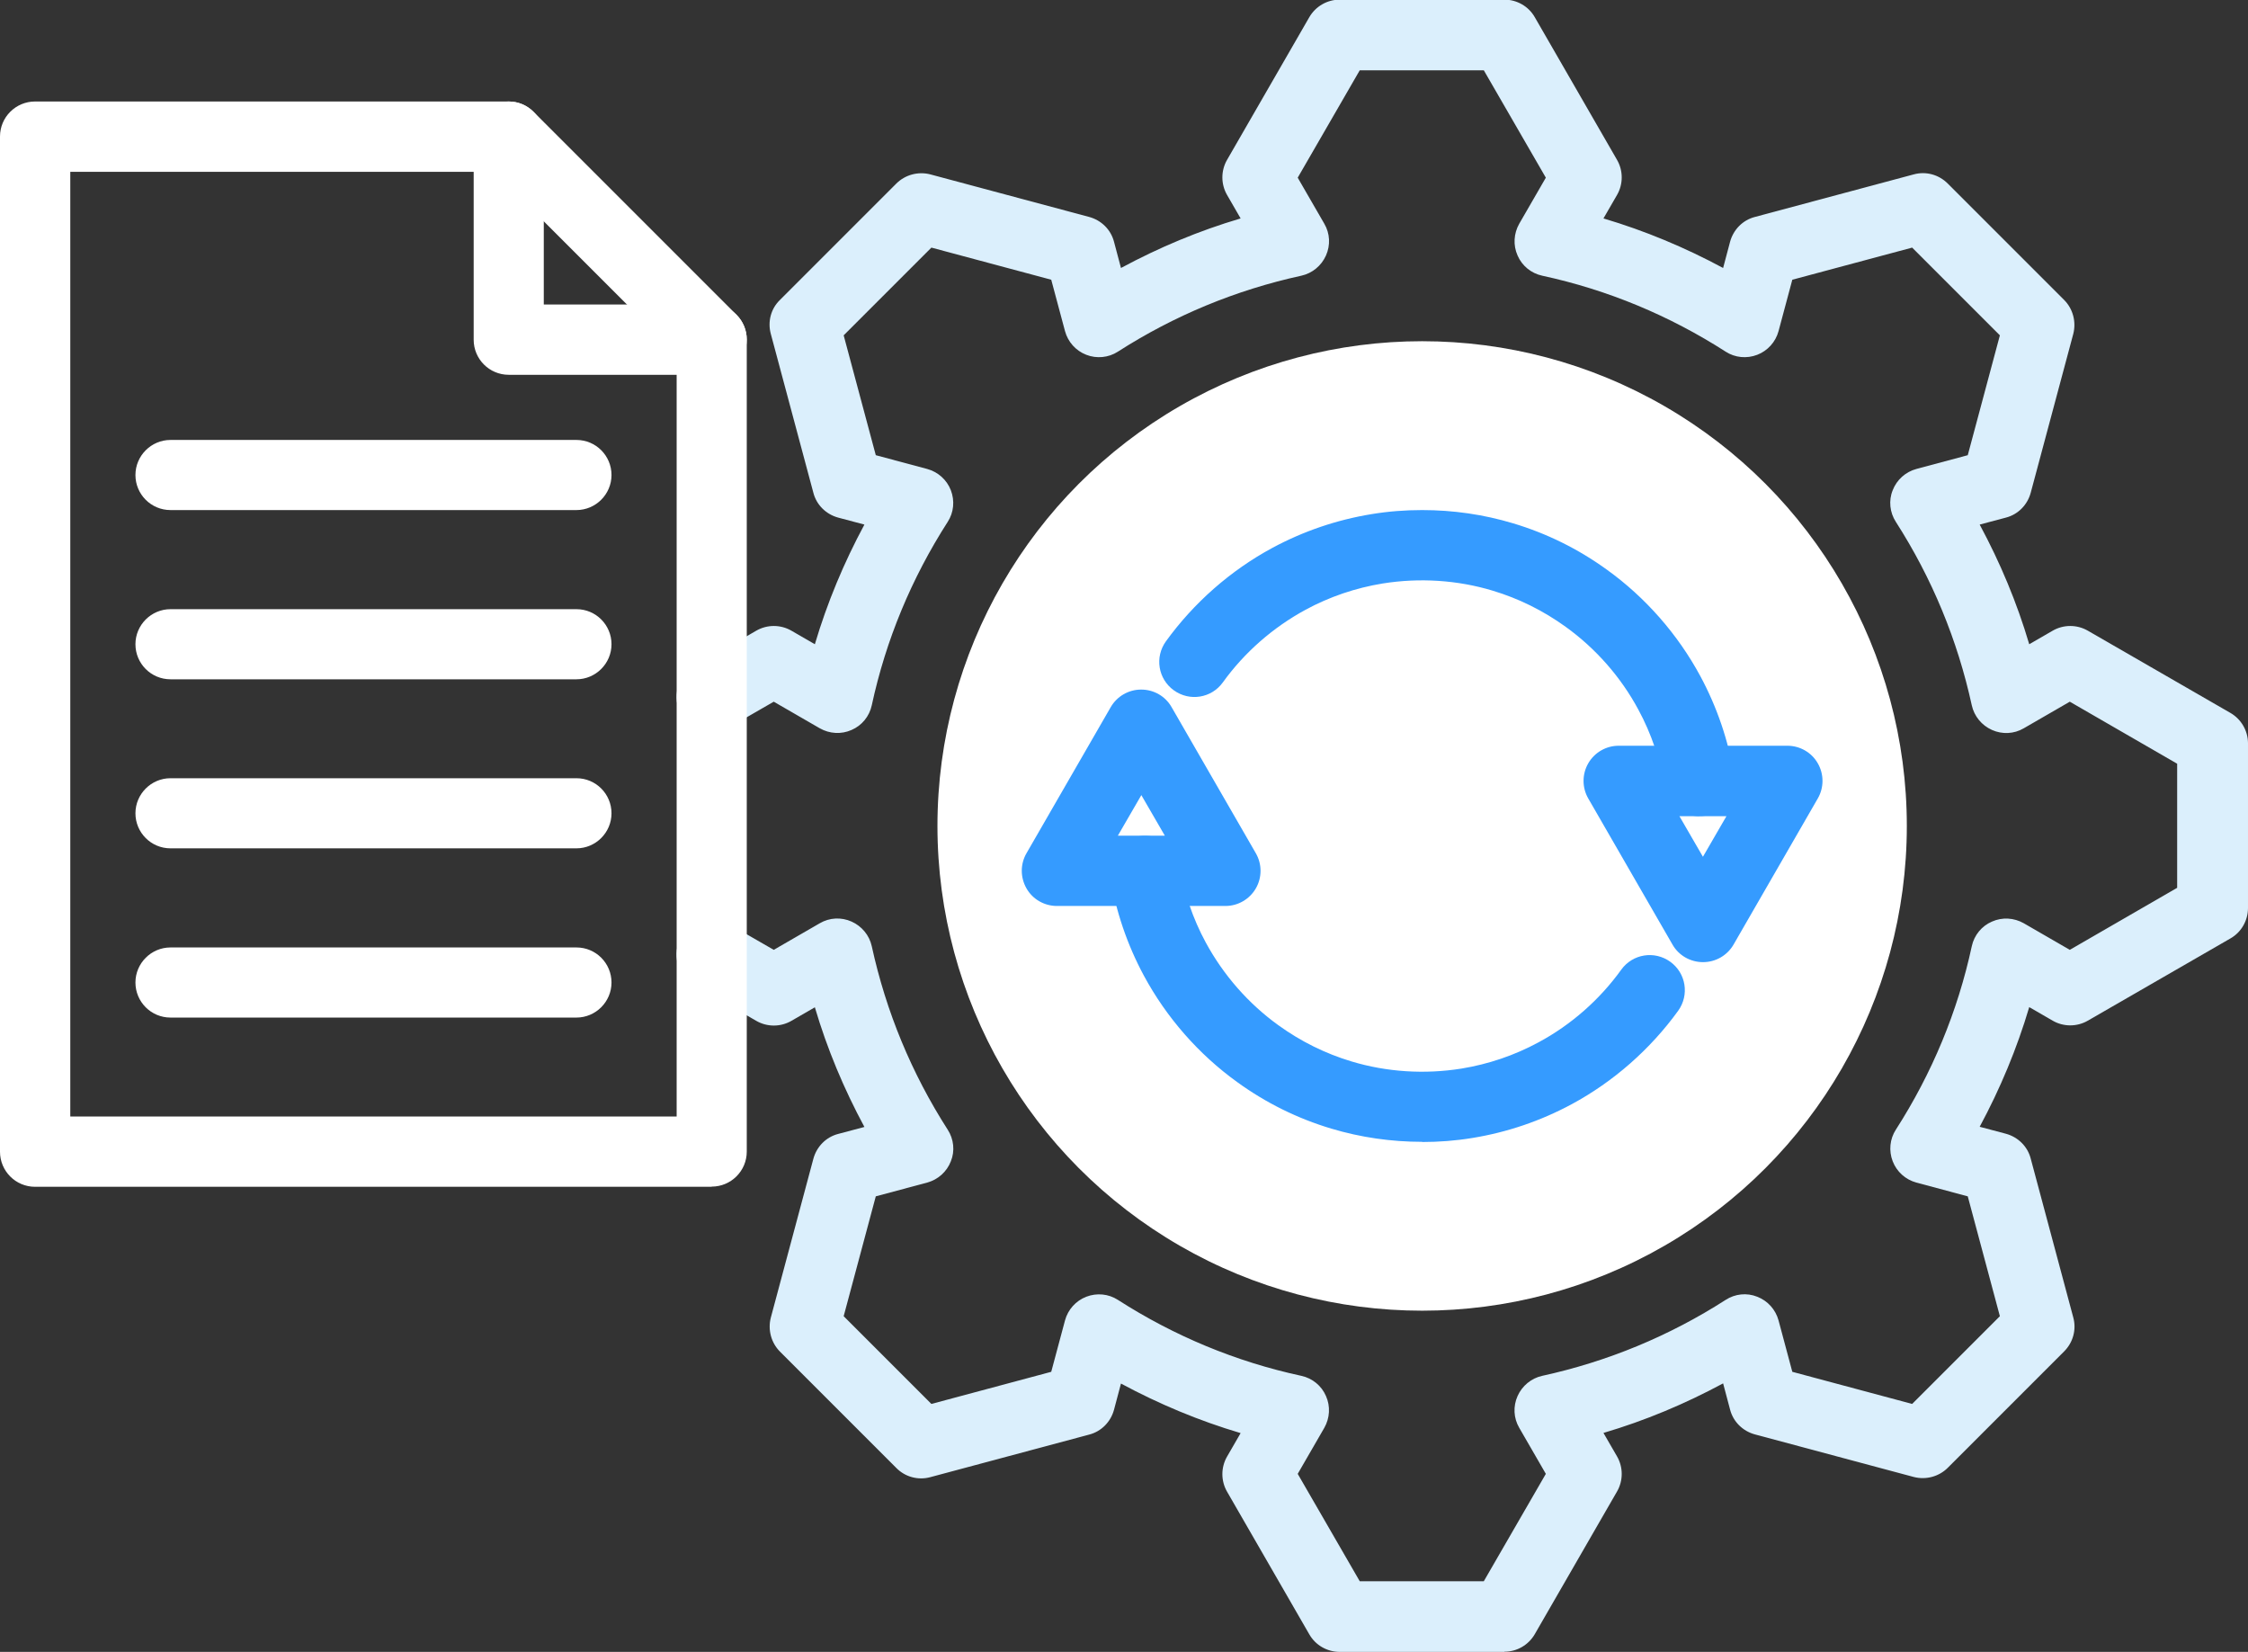 <svg xmlns="http://www.w3.org/2000/svg" id="Layer_1" viewBox="0 0 122.49 90"><rect x="0" y="0" width="122.49" height="90" fill="#333333" stroke="none"/><defs><style>      .st0 {        fill: #fff;      }      .st1 {        fill: #dbeffc;      }      .st2 {        fill: #359bff;      }    </style></defs><path class="st1" d="M81.97,90h-8.97c-.68,0-1.32-.36-1.66-.96l-4.48-7.77c-.34-.59-.34-1.32,0-1.91l.74-1.28c-2.26-.67-4.44-1.58-6.52-2.7l-.38,1.43c-.18.66-.69,1.18-1.35,1.35l-8.66,2.32c-.66.18-1.37-.01-1.85-.5l-6.34-6.34c-.48-.48-.67-1.19-.5-1.85l2.32-8.66c.18-.66.69-1.18,1.35-1.35l1.43-.38c-1.12-2.08-2.03-4.25-2.7-6.52l-1.28.74c-.59.34-1.32.34-1.91,0l-3.39-1.96c-.92-.53-1.23-1.7-.7-2.61.53-.92,1.7-1.23,2.61-.7l2.43,1.4,2.51-1.45c.53-.31,1.17-.34,1.73-.09s.97.75,1.1,1.34c.78,3.57,2.17,6.93,4.14,10,.33.51.4,1.16.17,1.72-.22.57-.7,1-1.29,1.16l-2.8.75-1.75,6.53,4.78,4.78,6.53-1.75.75-2.8c.16-.59.59-1.07,1.16-1.29s1.21-.16,1.72.17c3.07,1.97,6.43,3.37,10,4.14.6.13,1.1.54,1.34,1.1.25.56.21,1.2-.09,1.73l-1.45,2.51,3.38,5.85h6.76l3.38-5.85-1.45-2.51c-.31-.53-.34-1.17-.09-1.73.25-.56.75-.97,1.34-1.1,3.57-.78,6.93-2.17,10-4.14.51-.33,1.15-.4,1.72-.17.57.22,1,.7,1.16,1.29l.75,2.8,6.53,1.75,4.78-4.78-1.75-6.53-2.8-.75c-.59-.16-1.07-.59-1.29-1.16s-.16-1.21.17-1.72c1.97-3.07,3.37-6.43,4.14-10,.13-.6.54-1.1,1.1-1.34.56-.25,1.2-.21,1.73.09l2.51,1.45,5.85-3.38v-6.76l-5.85-3.38-2.51,1.45c-.53.31-1.17.34-1.73.09-.56-.25-.97-.75-1.1-1.34-.78-3.57-2.17-6.93-4.14-10-.33-.51-.4-1.16-.17-1.72.22-.57.7-1,1.29-1.16l2.8-.75,1.75-6.53-4.78-4.78-6.53,1.75-.75,2.8c-.16.59-.59,1.07-1.16,1.29-.57.22-1.21.16-1.72-.17-3.07-1.97-6.43-3.37-10-4.14-.6-.13-1.1-.54-1.34-1.1-.25-.56-.21-1.2.09-1.73l1.45-2.51-3.38-5.85h-6.76l-3.38,5.85,1.45,2.51c.31.53.34,1.17.09,1.73-.25.56-.75.97-1.34,1.1-3.57.78-6.93,2.17-10,4.14-.51.33-1.16.39-1.72.17-.57-.22-1-.7-1.16-1.29l-.75-2.8-6.53-1.75-4.78,4.78,1.75,6.53,2.8.75c.59.16,1.07.59,1.29,1.16s.16,1.21-.17,1.72c-1.97,3.07-3.37,6.43-4.14,10-.13.6-.54,1.1-1.1,1.34-.56.25-1.2.21-1.73-.09l-2.51-1.45-2.43,1.4c-.92.53-2.09.21-2.61-.7-.53-.92-.21-2.09.7-2.61l3.39-1.96c.59-.34,1.32-.34,1.91,0l1.28.74c.67-2.26,1.58-4.44,2.7-6.52l-1.43-.38c-.66-.18-1.18-.69-1.35-1.35l-2.32-8.66c-.18-.66,0-1.37.5-1.85l6.34-6.34c.48-.48,1.19-.67,1.85-.5l8.66,2.32c.66.18,1.18.69,1.35,1.35l.38,1.43c2.08-1.12,4.25-2.03,6.52-2.7l-.74-1.28c-.34-.59-.34-1.32,0-1.91l4.48-7.77c.34-.59.97-.96,1.66-.96h8.97c.68,0,1.32.36,1.66.96l4.48,7.77c.34.59.34,1.32,0,1.91l-.74,1.28c2.26.67,4.44,1.58,6.52,2.7l.38-1.43c.18-.66.69-1.18,1.35-1.35l8.66-2.32c.66-.18,1.36.01,1.85.5l6.34,6.34c.48.48.67,1.19.5,1.85l-2.32,8.66c-.18.66-.69,1.18-1.35,1.35l-1.43.38c1.12,2.08,2.03,4.25,2.7,6.52l1.28-.74c.59-.34,1.32-.34,1.91,0l7.77,4.48c.59.34.96.97.96,1.66v8.97c0,.68-.36,1.32-.96,1.66l-7.77,4.48c-.59.34-1.32.34-1.91,0l-1.28-.74c-.67,2.26-1.58,4.44-2.7,6.52l1.43.38c.66.18,1.18.69,1.35,1.35l2.32,8.66c.18.66-.01,1.36-.5,1.85l-6.34,6.34c-.48.48-1.19.67-1.85.5l-8.66-2.32c-.66-.18-1.18-.69-1.35-1.35l-.38-1.43c-2.08,1.12-4.25,2.03-6.52,2.7l.74,1.28c.34.59.34,1.32,0,1.91l-4.48,7.77c-.34.59-.97.96-1.66.96h0Z"></path><circle class="st0" cx="77.49" cy="45" r="26.41"></circle><g><path class="st2" d="M92.59,44.47c-.92,0-1.74-.67-1.89-1.61-.24-1.47-.72-2.89-1.43-4.2-.95-1.77-2.32-3.33-3.96-4.51-1.22-.88-2.55-1.54-3.98-1.97-1.92-.58-3.99-.71-5.99-.39-1.47.24-2.89.72-4.2,1.43-1.77.96-3.33,2.32-4.51,3.96-.62.86-1.81,1.05-2.67.43s-1.05-1.81-.43-2.67c1.52-2.1,3.52-3.86,5.8-5.09,1.69-.91,3.51-1.53,5.41-1.84.91-.15,1.83-.22,2.75-.22,1.69,0,3.35.24,4.95.72,1.84.55,3.56,1.4,5.12,2.53,2.1,1.51,3.86,3.52,5.09,5.8.91,1.69,1.53,3.51,1.84,5.41.17,1.04-.54,2.03-1.59,2.19-.1.02-.21.02-.31.02h0Z"></path><path class="st2" d="M77.49,62.21c-1.68,0-3.35-.24-4.95-.72-1.84-.55-3.56-1.4-5.12-2.53-2.1-1.51-3.86-3.52-5.09-5.8-.91-1.69-1.53-3.51-1.84-5.41-.17-1.04.54-2.03,1.59-2.19,1.04-.17,2.03.54,2.19,1.59.24,1.47.72,2.89,1.43,4.2.96,1.77,2.32,3.33,3.96,4.51,1.22.88,2.55,1.54,3.98,1.97,1.92.58,3.99.71,5.99.39,1.47-.24,2.89-.72,4.2-1.43,1.77-.95,3.33-2.32,4.51-3.96.62-.86,1.81-1.05,2.67-.43s1.05,1.81.43,2.67c-1.52,2.1-3.52,3.86-5.8,5.09-1.69.91-3.51,1.53-5.41,1.84-.91.15-1.83.22-2.75.22h.01Z"></path><path class="st2" d="M66.78,49.36h-9.19c-.68,0-1.32-.36-1.66-.96s-.34-1.32,0-1.91l4.59-7.96c.34-.59.97-.96,1.66-.96s1.32.36,1.66.96l4.59,7.96c.34.59.34,1.32,0,1.91s-.97.96-1.66.96h.01ZM60.91,45.53h2.56l-1.28-2.21s-1.28,2.21-1.28,2.21Z"></path><path class="st2" d="M92.79,52.42h0c-.68,0-1.32-.36-1.66-.96l-4.59-7.96c-.34-.59-.34-1.32,0-1.91s.97-.96,1.66-.96h9.19c.68,0,1.32.36,1.66.96.34.59.34,1.32,0,1.91l-4.59,7.96c-.34.59-.97.96-1.66.96h-.01ZM91.51,44.47l1.28,2.21,1.28-2.21h-2.56Z"></path></g><g><path class="st0" d="M38.78,64.66H1.91c-1.06,0-1.91-.86-1.91-1.91V7.44c0-1.06.86-1.91,1.91-1.91h25.81c.51,0,.99.2,1.35.56l11.06,11.06c.36.36.56.85.56,1.35v44.24c0,1.06-.86,1.91-1.91,1.91h0ZM3.83,60.83h33.04V19.3l-9.94-9.94H3.83v51.47Z"></path><path class="st0" d="M38.78,20.42h-11.06c-1.06,0-1.91-.86-1.91-1.91V7.44c0-1.06.86-1.91,1.91-1.91s1.91.86,1.91,1.91v9.15h9.15c1.06,0,1.91.86,1.91,1.91s-.86,1.91-1.91,1.91h0Z"></path><path class="st0" d="M31.41,27.79H9.29c-1.06,0-1.91-.86-1.91-1.91s.86-1.91,1.91-1.91h22.12c1.06,0,1.91.86,1.91,1.91s-.86,1.91-1.91,1.91Z"></path><path class="st0" d="M31.41,37.01H9.29c-1.06,0-1.91-.86-1.91-1.91s.86-1.91,1.91-1.91h22.12c1.06,0,1.91.86,1.91,1.91s-.86,1.91-1.91,1.91Z"></path><path class="st0" d="M31.41,46.22H9.29c-1.06,0-1.91-.86-1.91-1.91s.86-1.91,1.91-1.91h22.12c1.06,0,1.91.86,1.91,1.91s-.86,1.91-1.91,1.91Z"></path><path class="st0" d="M31.41,55.44H9.29c-1.06,0-1.91-.86-1.91-1.91s.86-1.91,1.91-1.91h22.12c1.06,0,1.91.86,1.91,1.91s-.86,1.91-1.91,1.91Z"></path></g></svg>